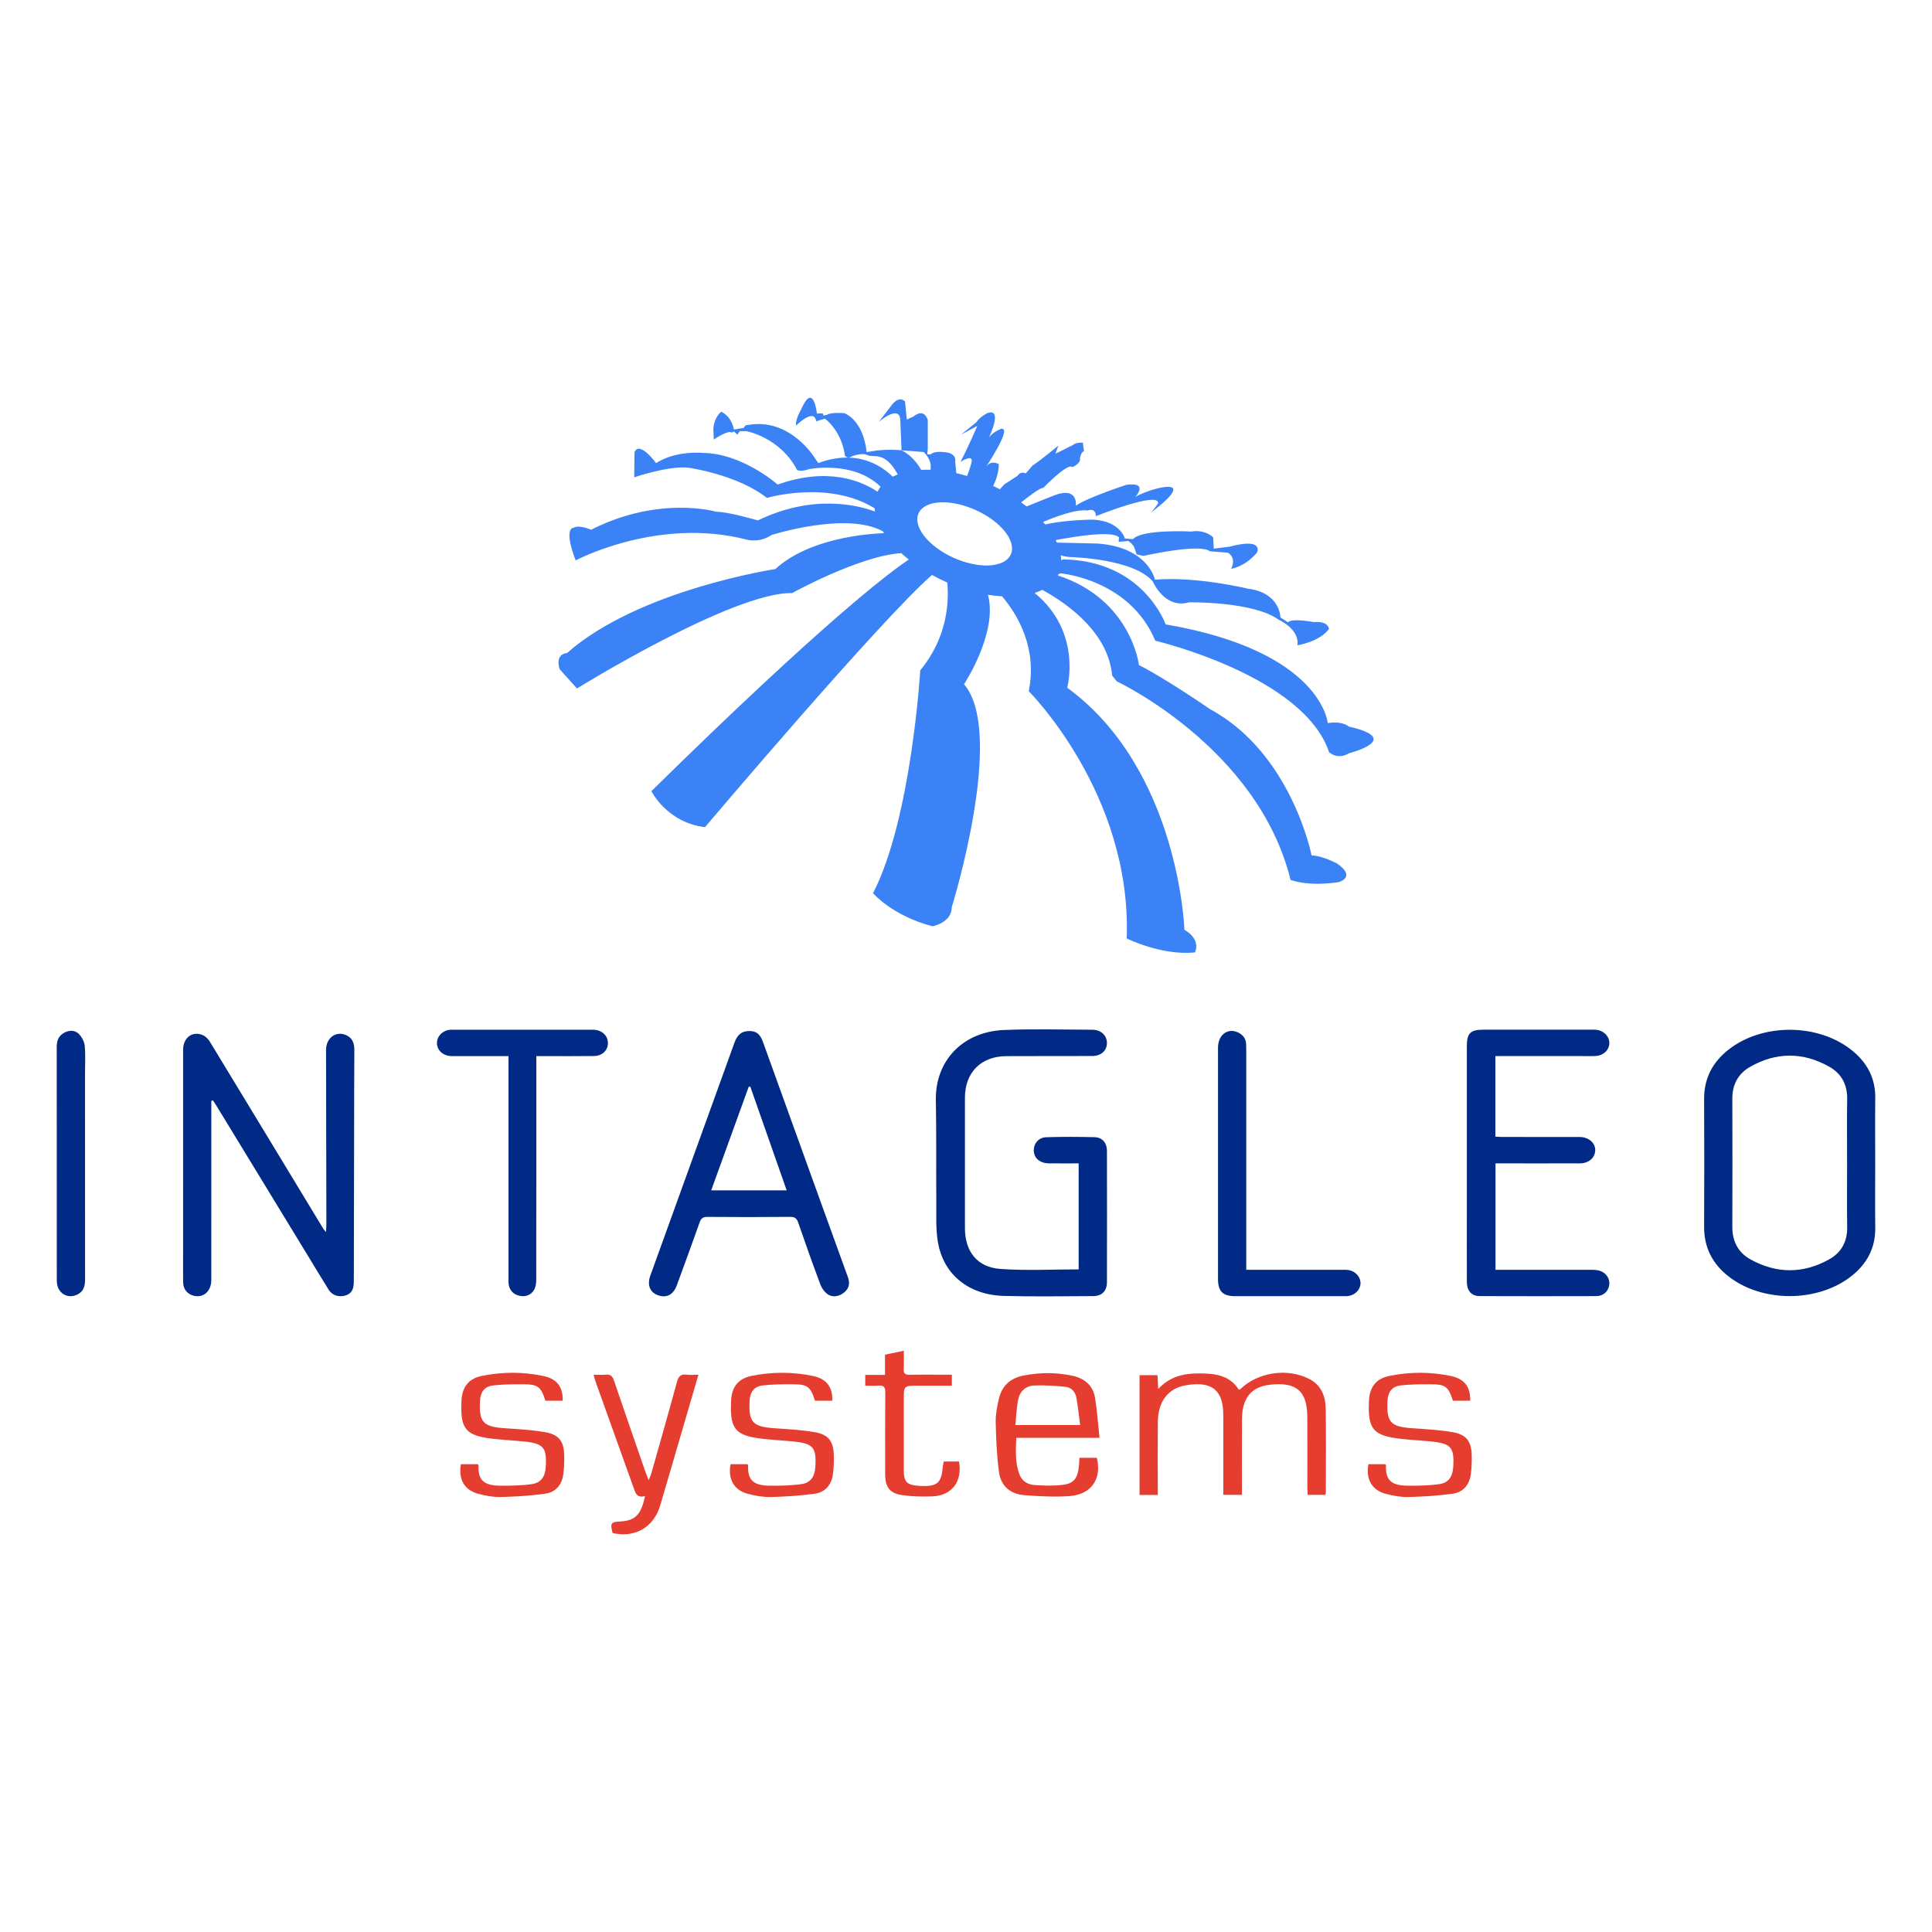 <?xml version="1.0" encoding="utf-8"?>
<!-- Generator: Adobe Illustrator 25.0.0, SVG Export Plug-In . SVG Version: 6.00 Build 0)  -->
<svg version="1.1" id="Layer_1" xmlns="http://www.w3.org/2000/svg" xmlns:xlink="http://www.w3.org/1999/xlink" x="0px" y="0px"
	 viewBox="0 0 1080 1080" style="enable-background:new 0 0 1080 1080;" xml:space="preserve">
<style type="text/css">
	.st0{fill:#002A85;}
	.st1{fill:#E53E30;}
	.st2{fill:#3B82F6;}
</style>
<g>
	<g>
		<path class="st0" d="M118.13,615.38c0,1.38,0,2.77,0,4.15c0,31.99,0.01,63.99-0.01,95.98c0,6.2-4.24,10.05-9.59,8.87
			c-3.75-0.83-6.1-3.65-6.16-7.66c-0.08-5.59-0.02-11.18-0.02-16.77c0-37.7-0.01-75.41,0.01-113.11c0-6.62,4.95-10.54,10.74-8.31
			c1.61,0.62,3.19,2.11,4.11,3.62c21.25,34.91,42.4,69.89,63.58,104.84c0.23,0.38,0.57,0.69,1.45,1.72
			c0.09-2.03,0.21-3.35,0.21-4.68c-0.06-32.35-0.14-64.7-0.19-97.05c-0.01-6.66,5.39-10.78,11.03-8.42
			c3.66,1.53,4.82,4.49,4.79,8.33c-0.11,15.1-0.09,30.21-0.12,45.31c-0.05,26.88-0.11,53.76-0.16,80.64c0,1.43,0.01,2.86-0.04,4.28
			c-0.11,3.32-1.06,6.08-4.71,7.09c-3.76,1.04-7.34-0.07-9.35-3.29c-3.97-6.34-7.81-12.77-11.71-19.16
			c-17.01-27.9-34.02-55.8-51.03-83.7c-0.6-0.99-1.27-1.95-1.91-2.92C118.73,615.22,118.43,615.3,118.13,615.38z"/>
		<path class="st0" d="M602.97,709.6c0-19.85,0-39.32,0-59.26c-5.67,0-11.22,0.05-16.76-0.02c-4.29-0.05-7.42-2.27-8.13-5.57
			c-0.97-4.52,1.93-8.87,6.72-9.03c9.02-0.3,18.06-0.25,27.09-0.03c4.25,0.1,6.89,3.19,6.9,7.54c0.05,24.49,0.05,48.99,0,73.48
			c-0.01,4.95-2.76,7.79-7.73,7.81c-16.64,0.08-33.29,0.36-49.92-0.1c-19.62-0.53-33.69-11.9-36.82-29.94
			c-1.29-7.42-0.86-15.16-0.92-22.76c-0.15-18.9,0.1-37.81-0.25-56.71c-0.41-21.77,14.68-38.29,38.28-39.25
			c16.38-0.66,32.8-0.18,49.2-0.13c4.88,0.02,8.21,3.24,8.15,7.56c-0.06,4.13-3.31,7.11-8.16,7.13
			c-16.04,0.07-32.09-0.03-48.14,0.07c-14.15,0.09-23.07,9.16-23.08,23.31c-0.02,24.26-0.02,48.51,0,72.77
			c0.01,13.13,6.83,21.97,19.9,22.88C573.7,710.37,588.22,709.6,602.97,709.6z"/>
		<path class="st0" d="M418.89,576.35c3.89-0.02,5.99,1.64,7.64,6.18c6.13,16.96,12.23,33.94,18.36,50.9
			c9.67,26.79,19.32,53.59,29.04,80.35c1.19,3.27,0.96,6.02-1.69,8.41c-2.75,2.48-6.65,3.33-9.53,1.33
			c-1.79-1.25-3.34-3.4-4.12-5.47c-4.29-11.44-8.37-22.97-12.36-34.52c-0.81-2.35-1.82-3.32-4.48-3.29
			c-15.45,0.15-30.9,0.14-46.35,0.01c-2.5-0.02-3.51,0.85-4.3,3.08c-4.16,11.74-8.46,23.44-12.75,35.14
			c-1.98,5.4-5.88,7.36-10.75,5.5c-4.37-1.67-5.92-5.74-4.06-10.91c15.67-43.42,31.35-86.84,47.04-130.25
			C412.24,578.25,414.72,576.36,418.89,576.35z M439.76,665.42c-6.88-19.62-13.62-38.81-20.35-58.01c-0.3,0.04-0.59,0.09-0.89,0.13
			c-6.95,19.19-13.9,38.37-20.96,57.88C411.83,665.42,425.46,665.42,439.76,665.42z"/>
		<path class="st0" d="M835.93,590.36c0,15.26,0,29.96,0,45.03c1.41,0.07,2.66,0.18,3.91,0.18c13.67,0.01,27.33,0.01,41,0.01
			c0.83,0,1.66-0.02,2.5,0.01c4.92,0.19,8.49,3.34,8.4,7.42c-0.08,4.17-3.59,7.29-8.5,7.31c-14.38,0.06-28.76,0.02-43.14,0.02
			c-1.29,0-2.57,0-4.1,0c0,19.88,0,39.44,0,59.48c1.41,0,2.67,0,3.93,0c16.64,0,33.27-0.01,49.91,0.02c1.52,0,3.11,0.11,4.55,0.57
			c3.56,1.14,5.71,4.6,5.19,7.96c-0.55,3.57-3.34,6.15-7.19,6.16c-21.75,0.06-43.49,0.07-65.24-0.01c-4.6-0.02-7.14-2.97-7.16-7.94
			c-0.05-11.89-0.02-23.78-0.02-35.67c0-31.98,0-63.96,0-95.94c0-7.4,1.91-9.35,9.21-9.36c20.2-0.01,40.4,0,60.61,0
			c0.71,0,1.43-0.03,2.14,0.02c4.34,0.29,7.67,3.51,7.7,7.4c0.03,3.88-3.27,7.06-7.74,7.29c-2.61,0.13-5.23,0.03-7.84,0.03
			c-14.62,0-29.23,0-43.85,0C838.9,590.36,837.61,590.36,835.93,590.36z"/>
		<path class="st0" d="M284.25,590.36c-10.02,0-19.51,0-29,0c-1.31,0-2.63,0.08-3.92-0.06c-4.13-0.46-7.05-3.47-7.07-7.17
			c-0.02-3.83,3.07-7.05,7.2-7.47c0.71-0.07,1.43-0.04,2.14-0.04c25.67,0,51.35,0,77.02,0c0.48,0,0.95-0.01,1.43,0.02
			c4.63,0.26,7.85,3.4,7.78,7.59c-0.07,4-3.22,7.04-7.83,7.1c-9.27,0.12-18.54,0.04-27.81,0.04c-1.29,0-2.57,0-4.38,0
			c0,1.81,0,3.31,0,4.81c0,40.07,0.02,80.14-0.05,120.22c0,1.93-0.29,4.16-1.26,5.74c-1.85,3-4.92,4-8.4,3.14
			c-3.53-0.87-5.63-3.54-5.83-7.18c-0.05-0.95-0.01-1.9-0.01-2.85c0-39.72,0-79.43,0-119.15
			C284.25,593.67,284.25,592.26,284.25,590.36z"/>
		<path class="st0" d="M696.65,709.82c1.87,0,3.16,0,4.46,0c16.4,0,32.81,0,49.21,0.01c1.3,0,2.64-0.05,3.9,0.21
			c3.79,0.78,6.48,4.09,6.31,7.56c-0.17,3.49-3.15,6.45-7.02,6.9c-0.82,0.1-1.66,0.06-2.49,0.06c-20.21,0-40.41,0.01-60.62,0
			c-6.82,0-9.52-2.71-9.52-9.48c0-43.17-0.01-86.33,0-129.5c0-7.02,5.39-11.13,11.11-8.47c2.79,1.29,4.51,3.44,4.61,6.64
			c0.04,1.43,0.06,2.85,0.06,4.28c0,38.89,0,77.77,0,116.66C696.65,706.22,696.65,707.74,696.65,709.82z"/>
		<path class="st0" d="M31.73,650.41c0-21.76,0.02-43.52-0.02-65.27c-0.01-3.54,1.18-6.29,4.37-7.93c2.79-1.44,5.87-1.39,7.99,0.76
			c1.66,1.69,3.07,4.3,3.29,6.61c0.48,5.31,0.16,10.69,0.16,16.04c0,38.17-0.02,76.33,0.03,114.5c0.01,3.73-0.74,6.84-4.39,8.58
			c-5.67,2.71-11.39-1.08-11.41-7.65C31.71,694.16,31.73,672.29,31.73,650.41z"/>
		<path class="st0" d="M1048.25,650.19c0-12.13-0.11-24.25,0.03-36.38c0.13-10.92-4.38-19.52-12.63-26.32
			c-18.88-15.56-50.47-15.8-69.64-0.54c-8.79,7-13.46,16-13.4,27.44c0.11,23.78,0.11,47.55,0,71.33
			c-0.06,11.57,4.6,20.68,13.55,27.72c18.85,14.83,50.01,14.77,68.85-0.14c8.71-6.89,13.43-15.74,13.27-27.09
			C1048.13,674.2,1048.25,662.2,1048.25,650.19z M1032.54,650.39c0,11.88-0.13,23.77,0.04,35.65c0.12,8.07-3.29,14.18-10.1,17.97
			c-14.48,8.07-29.28,8.05-43.8,0.09c-6.99-3.83-10.33-10.11-10.3-18.25c0.09-23.88,0.08-47.77,0-71.65
			c-0.03-7.86,3.21-13.96,9.87-17.78c14.67-8.41,29.67-8.4,44.36-0.09c6.77,3.83,10.11,9.98,9.97,18.05
			C1032.39,626.38,1032.54,638.39,1032.54,650.39z"/>
	</g>
	<path class="st1" d="M647.21,835.69c-3.67,0-6.82,0-10.2,0c0-22.35,0-44.52,0-66.95c3.33,0,6.58,0,10.02,0
		c0.13,2.41,0.24,4.6,0.41,7.75c6.63-7.24,14.7-8.79,23.13-8.75c8.44,0.05,16.76,0.93,21.92,9.06c0.3-0.05,0.61-0.01,0.74-0.15
		c9.82-9.59,26.25-12.1,38.55-5.86c6.76,3.43,9.17,9.6,9.29,16.52c0.28,15.81,0.08,31.63,0.06,47.44c0,0.21-0.17,0.42-0.36,0.87
		c-3.05,0-6.2,0-9.77,0c-0.07-1.39-0.19-2.77-0.19-4.14c-0.01-13.2,0.06-26.4-0.03-39.6c-0.09-13.76-5.62-19.7-21.26-17.76
		c-10.27,1.28-15.14,7.68-15.24,18.93c-0.11,12.72-0.03,25.45-0.03,38.17c0,1.4,0,2.79,0,4.41c-3.55,0-6.71,0-10.42,0
		c0-1.28,0-2.53,0-3.79c0-13.56,0.01-27.11,0-40.67c-0.01-13.2-5.45-19.43-20.85-16.82c-10.11,1.72-15.63,9.15-15.75,20.62
		c-0.12,12.01-0.03,24.02-0.03,36.03C647.21,832.43,647.21,833.85,647.21,835.69z"/>
	<path class="st1" d="M614.64,803.76c-16.01,0-31.07,0-46.53,0c-0.26,7.22-0.79,14.16,1.95,20.84c1.48,3.62,4.68,5.27,8.14,5.54
		c5.29,0.4,10.71,0.55,15.96-0.11c6.28-0.79,8.32-3.75,9.01-10.87c0.13-1.29,0.14-2.6,0.22-4.25c3.29,0,6.52,0,9.75,0
		c2.86,11.66-2.92,20.43-15.06,21.38c-8.46,0.66-17.07,0.14-25.57-0.5c-7.73-0.58-13.04-5.17-14.07-12.85
		c-1.24-9.24-1.63-18.63-1.84-27.97c-0.1-4.32,0.8-8.74,1.77-12.99c1.64-7.16,6.23-11.49,13.52-12.98
		c9.33-1.9,18.64-1.91,27.91,0.13c6.78,1.5,11.33,5.61,12.4,12.59C613.29,788.83,613.81,796.03,614.64,803.76z M567.58,796.6
		c12.52,0,24.07,0,36.23,0c-0.7-5.27-1.22-10.2-2.05-15.08c-0.57-3.31-2.74-5.9-6.03-6.26c-5.82-0.64-11.73-0.98-17.57-0.75
		c-5.07,0.2-8.28,3.5-9.13,8.49C568.28,787.39,568.06,791.87,567.58,796.6z"/>
	<path class="st1" d="M360.55,836.35c-4.86,1.24-5.45-2.15-6.55-5.22c-6.97-19.55-14.01-39.07-21.01-58.61
		c-0.43-1.19-0.69-2.43-1.15-4.04c2.54,0,4.68,0.18,6.77-0.04c2.61-0.28,3.75,0.81,4.57,3.23c5.88,17.29,11.89,34.53,17.86,51.79
		c0.37,1.06,0.83,2.09,1.6,3.99c0.72-1.88,1.2-2.89,1.49-3.95c4.8-17,9.66-33.98,14.3-51.02c0.82-3.03,2.04-4.45,5.29-4.04
		c2.06,0.26,4.18,0.05,6.71,0.05c-3.23,11.03-6.28,21.46-9.33,31.9c-4.03,13.77-7.98,27.56-12.09,41.3
		c-3.65,12.18-14.17,18.15-26.58,15.29c-1.38-5.67-1.03-6.15,4.6-6.49C355.11,849.99,358.46,846.63,360.55,836.35z"/>
	<path class="st1" d="M257.66,818.49c3.12,0,6.28,0,9.4,0c0.18,0.25,0.43,0.45,0.42,0.63c-0.29,7.65,2.36,11.29,11.82,11.39
		c6.03,0.06,12.12-0.04,18.07-0.89c5.04-0.73,7.34-4.18,7.68-9.32c0.73-11.03-1.1-13.33-11.85-14.47
		c-7.31-0.78-14.72-0.92-21.94-2.16c-10.48-1.8-13.33-5.67-13.39-16.29c-0.01-1.43,0.02-2.85,0.09-4.28
		c0.36-7.67,3.89-12.4,11.32-13.94c11.51-2.37,23.16-2.37,34.66,0.07c7.48,1.58,10.86,6.25,10.59,13.78c-3.2,0-6.43,0-9.66,0
		c-2.52-7.93-4.17-9.21-12.73-9.2c-5.57,0.01-11.18,0.01-16.69,0.69c-4.64,0.57-6.87,3.74-7.12,8.41
		c-0.65,12.1,1.69,14.63,13.75,15.47c7.56,0.53,15.18,0.93,22.63,2.21c7.8,1.34,10.56,5.17,10.7,13.16
		c0.06,3.54-0.06,7.13-0.56,10.63c-0.83,5.79-4.37,9.81-10.06,10.6c-8.19,1.13-16.49,1.66-24.76,1.86c-4.2,0.1-8.54-0.7-12.63-1.77
		C259.57,833.01,256.14,826.92,257.66,818.49z"/>
	<path class="st1" d="M408.37,818.49c3.12,0,6.28,0,9.4,0c0.18,0.25,0.43,0.45,0.42,0.63c-0.29,7.65,2.36,11.29,11.82,11.39
		c6.03,0.06,12.12-0.04,18.07-0.89c5.04-0.73,7.34-4.18,7.68-9.32c0.73-11.03-1.1-13.33-11.85-14.47
		c-7.31-0.78-14.72-0.92-21.94-2.16c-10.48-1.8-13.33-5.67-13.39-16.29c-0.01-1.43,0.02-2.85,0.09-4.28
		c0.36-7.67,3.89-12.4,11.32-13.94c11.51-2.37,23.16-2.37,34.66,0.07c7.48,1.58,10.86,6.25,10.59,13.78c-3.2,0-6.43,0-9.66,0
		c-2.52-7.93-4.17-9.21-12.73-9.2c-5.57,0.01-11.18,0.01-16.69,0.69c-4.64,0.57-6.87,3.74-7.12,8.41
		c-0.65,12.1,1.69,14.63,13.75,15.47c7.56,0.53,15.18,0.93,22.63,2.21c7.8,1.34,10.56,5.17,10.7,13.16
		c0.06,3.54-0.06,7.13-0.56,10.63c-0.83,5.79-4.37,9.81-10.06,10.6c-8.19,1.13-16.49,1.66-24.76,1.86c-4.2,0.1-8.54-0.7-12.63-1.77
		C410.28,833.01,406.85,826.92,408.37,818.49z"/>
	<path class="st1" d="M764.95,818.49c3.12,0,6.28,0,9.4,0c0.18,0.25,0.43,0.45,0.42,0.63c-0.29,7.65,2.36,11.29,11.82,11.39
		c6.03,0.06,12.12-0.04,18.07-0.89c5.04-0.73,7.34-4.18,7.68-9.32c0.73-11.03-1.1-13.33-11.85-14.47
		c-7.31-0.78-14.72-0.92-21.94-2.16c-10.48-1.8-13.33-5.67-13.39-16.29c-0.01-1.43,0.02-2.85,0.09-4.28
		c0.36-7.67,3.89-12.4,11.33-13.94c11.51-2.37,23.16-2.37,34.66,0.07c7.48,1.58,10.86,6.25,10.59,13.78c-3.2,0-6.43,0-9.66,0
		c-2.52-7.93-4.17-9.21-12.73-9.2c-5.57,0.01-11.18,0.01-16.69,0.69c-4.64,0.57-6.87,3.74-7.12,8.41
		c-0.65,12.1,1.69,14.63,13.75,15.47c7.56,0.53,15.18,0.93,22.63,2.21c7.8,1.34,10.56,5.17,10.7,13.16
		c0.06,3.54-0.06,7.13-0.56,10.63c-0.83,5.79-4.37,9.81-10.06,10.6c-8.19,1.13-16.49,1.66-24.76,1.86c-4.2,0.1-8.54-0.7-12.63-1.77
		C766.86,833.01,763.43,826.92,764.95,818.49z"/>
	<path class="st1" d="M527.54,816.99c2.99,0,5.79,0,8.55,0c2.01,11.19-3.99,19.11-15.01,19.5c-5.54,0.2-11.18,0.08-16.66-0.7
		c-7.11-1.02-9.59-4.45-9.6-11.78c-0.02-15.22-0.08-30.44,0.06-45.66c0.03-3.01-0.93-4.04-3.86-3.79c-2.34,0.2-4.72,0.04-7.34,0.04
		c0-2.03,0-3.74,0-6c3.51,0,7.1,0,11.04,0c0-4.03,0-7.55,0-11.32c3.5-0.73,6.7-1.4,10.51-2.2c0,3.68,0.13,6.96-0.04,10.21
		c-0.14,2.53,0.83,3.28,3.28,3.23c6.53-0.14,13.07-0.04,19.61-0.04c1.27,0,2.55,0,4.01,0c0,2.17,0,3.89,0,6.12
		c-6.4,0-12.66,0-18.93,0c-7.94,0-7.94,0-7.94,7.87c0,13.2-0.01,26.4,0.01,39.59c0.01,6.21,1.75,8.04,7.91,8.48
		c0.71,0.05,1.42,0.13,2.13,0.15c8.71,0.23,10.93-1.75,11.73-10.42C527.11,819.23,527.34,818.2,527.54,816.99z"/>
	<g>
		<g>
			<g>
				<g>
					<path class="st2" d="M753.95,406.14c0,0-3.26-3.24-11.73-1.94c0,0-3.26-40.23-90.62-55.16c0,0-12.39-35.69-57.38-36.34
						c0,0-0.39,0.17-1.01,0.47c-0.01-0.89-0.11-1.8-0.24-2.72c1.33,0.42,3.04,0.76,5.17,0.96c0,0,35.2,0.64,46.29,13.62
						c0,0,6.52,15.58,20.2,11.68c0,0,35.87-0.65,50.21,9.73c0,0,11.73,5.19,10.43,14.28c0,0,12.39-1.95,17.6-9.09
						c0,0,0-4.54-8.48-3.89c0,0-12.24-2.35-14.46,0.14l-4.18-2.76c0,0,0-13.86-18.36-16.07c0,0-28.13-6.93-51.79-5
						c0,0-3.62-18.28-32.29-20.22l-22.52-0.51c-0.21-0.46-0.44-0.92-0.66-1.38c9.91-1.92,31.4-5.54,35.39-1.57l-0.17,2.51l2.94-0.24
						l2.45-0.24c0,0,2.93,1.95,3.42,3.89l1.23,3.65l3.82,0.81c0,0,31.3-7.14,37.17-2.59l10.11,0.81c0,0,4.88,2.68,1.71,9
						c0,0,7.57-0.97,14.43-9c0,0,4.39-8.6-15.16-3.4l-8.97,1.13l-0.33-6.33c0,0-4.4-4.54-12.23-3.24c0,0-27.37-1.46-32.6,4.22
						l-4.55-0.33c0,0-2.45-9.73-17.77-10.54c0,0-14.75,0-26.73,2.69c-0.39-0.46-0.79-0.91-1.19-1.37c5.36-2.32,18.07-7.37,24.9-6.43
						c0,0,4.4-1.95,4.64,3.16c0,0,35.7-14.36,34.73-7.06c0,0-2.64,3.74-4.11,5.15c2.56-1.94,12.65-9.48,12.65-12.94
						c0-4.14-16.37,0.97-21.27,4.13c0,0,7.82-8.51-4.88-6.81c0,0-21.76,7.06-28.36,11.68c0,0,1.47-10.46-11.25-6.08
						c0,0-8.8,3.44-16.26,6.51c-0.99-0.78-2-1.54-3.04-2.29c4.74-3.77,10.93-8.42,12.3-8.03c0,0,13.69-14.28,16.3-11.68
						c0,0,4.9-1.95,4.23-4.87c0,0,0.65-3.89,2.29-3.89l-0.66-4.87c0,0-3.9-0.33-5.53,1.3l-9.79,4.87l1.63-4.54
						c0,0-11.41,9.41-14.34,11.03l-3.92,4.55c0,0-2.6-1.63-4.56,1.29l-7.49,4.87l-2.37,2.64c-1.23-0.64-2.48-1.25-3.76-1.86
						c1.65-3.27,3.06-7.39,3.19-12.13c0,0-4.56-2.92-7.49,1.94c0,0,15.32-22.71,8.8-21.74c0,0-4.56,1.63-6.84,4.87
						c0,0,8.14-16.87-0.98-13.62c0,0-3.91,1.94-6.2,5.19l-8.46,6.82l9.12-4.87c0,0-5.87,13.63-9.45,20.12c0,0,7.5-4.86,6.19,0.33
						c0,0-0.74,3.19-2.44,7.54c-2.03-0.6-4.04-1.12-6.03-1.57l-0.65-6.62c0,0,1.31-4.87-6.84-5.2c0,0-4.9-0.64-6.84,1.3h-1.95
						l0.32-2.92v-16.22c0,0-1.62-7.14-8.15-1.95l-3.58,1.62l-0.99-10.05c0,0-3.25-4.22-8.14,2.92l-6.52,8.43
						c0,0,12.39-10.71,12.06,0l0.65,15.9l12.39,0.97c0,0,3.92,3.57,3.92,7.79l-0.05,2.14c-1.8-0.06-3.56-0.05-5.26,0.04
						c-2.3-3.97-5.83-8.37-11-10.94c0,0-9.12-0.98-17.26,0.65l-2.29,0.32c0,0-0.97-16.54-12.38-21.73c0,0-7.83-0.65-9.79,0.97
						l-1.95,0.33l-0.35-1.18l-3.28,0.08c0,0-1.9-18.04-8.74-2.47c0,0-3.43,5.84-2.95,9.24c0,0,10.28-10.22,11.26-2.42l4.88-1.47
						c0,0,9.29,6.33,11.25,20.92l1.67,0.84c-4.92-0.09-10.44,0.77-16.59,3.06l-1.71-2.43c0,0-13.93-23.6-38.39-18.74
						c0,0-0.73-0.24-1.47,1.46l-5.62,0.98c0,0-0.97-7.06-7.1-9.98c0,0-3.91,2.92-4.39,9.49l0.23,6.09c0,0,8.07-5.59,10.03-3.9
						l1.23-0.65l1.95,1.79l1.31-1.95h3.75c0,0,18.74,3.4,28.36,21.74c0,0,2.13,1.14,6.52-0.49c0,0,24.82-5.12,40.11,9.82
						c-0.66,0.87-1.23,1.78-1.72,2.76c-9.41-6.26-28.02-13.84-55.82-3.98c0,0-19.56-17.35-41.56-17.68c0,0-15-1.62-26.41,5.68
						c0,0-9.12-12.65-12.05-6.17l-0.17,14.12c0,0,19.4-6.65,30.48-5.36c0,0,27.38,3.9,43.68,16.88c0,0,34.37-10.19,60.21,5.78
						c0.04,0.6,0.12,1.21,0.22,1.82c-9.26-3.45-34.43-10.02-65.46,4.98c0,0-16.46-4.85-23.21-4.85c0,0-31.84-9.32-70.04,10.07
						c0,0-6.37-2.99-9.74-1.12c0,0-5.99-0.38,1.13,18.26c0,0,46.06-24.6,95.87-11.56c0,0,7.12,1.87,13.49-2.61
						c0,0,41.84-13.4,62.37-2.11c0.21,0.35,0.43,0.7,0.65,1.04c-9.72,0.36-41.86,2.83-60.77,20.07c0,0-76.41,11.56-116.48,46.98
						c0,0-6.74,0-4.11,8.95l9.73,10.81c0,0,87.26-54.05,120.23-53.31c0,0,37.81-20.9,61.06-22.33c1.31,1.21,2.71,2.41,4.17,3.58
						c-11.11,7.44-47.91,35.14-143.87,129.47c0,0,8.61,17.52,29.96,20.13c0,0,98.38-116.22,126.9-140.98
						c2.48,1.37,5.08,2.67,7.77,3.88c0.25,0.11,0.51,0.21,0.77,0.33c1.01,10.86,0.13,30.64-15.1,49.08c0,0-4.89,82.74-26.39,124.6
						c0,0,10.75,12.65,33.25,18.5c0,0,10.75-1.95,10.75-10.71c0,0,30.32-97.34,6.85-124.6c0,0,19.06-28.81,13.38-50.02
						c2.7,0.45,5.33,0.74,7.9,0.89c8.97,10.63,19.72,29.05,14.9,53.02c0,0,57.7,57.43,54.76,138.22c0,0,19.56,9.74,38.13,7.8
						c0,0,3.92-6.82-5.86-12.66c0,0-2.94-89.56-65.52-135.3c0,0,8.56-31.08-18.22-52.97c1.53-0.49,2.96-1.08,4.3-1.74
						c14.54,7.99,36.84,24.02,39.03,47.9l2.6,3.25c0,0,78.89,36.99,97.14,110.97c0,0,9.12,3.89,26.74,1.29c0,0,10.43-2.6-0.66-10.38
						c0,0-8.47-4.54-14.33-4.54c0,0-11.09-57.11-56.72-81.77c0,0-25.43-17.52-39.78-24.66c0,0-4.18-36.62-45.34-50.12
						c0.12-0.24,0.24-0.47,0.36-0.71l1.29-0.44c0,0,38.47,3.25,52.82,37.64c0,0,82.8,19.47,97.14,62.3c0,0,4.56,4.55,11.09,0.65
						C753.95,421.07,785.24,413.28,753.95,406.14z M499.06,266.47c-4.76-4.63-12.93-10.3-24.53-10.68
						c1.25-0.58,7.02-3.06,10.49-1.34c3.23,1.6,9.6-2.64,16.82,10.76C500.87,265.6,499.96,266.01,499.06,266.47z M565.02,309.97
						c-3.33,7.4-17.58,8.24-31.82,1.89c-14.23-6.36-23.07-17.52-19.72-24.92c3.34-7.4,17.59-8.24,31.8-1.88
						C559.53,291.42,568.37,302.57,565.02,309.97z"/>
				</g>
			</g>
		</g>
	</g>
</g>
</svg>

